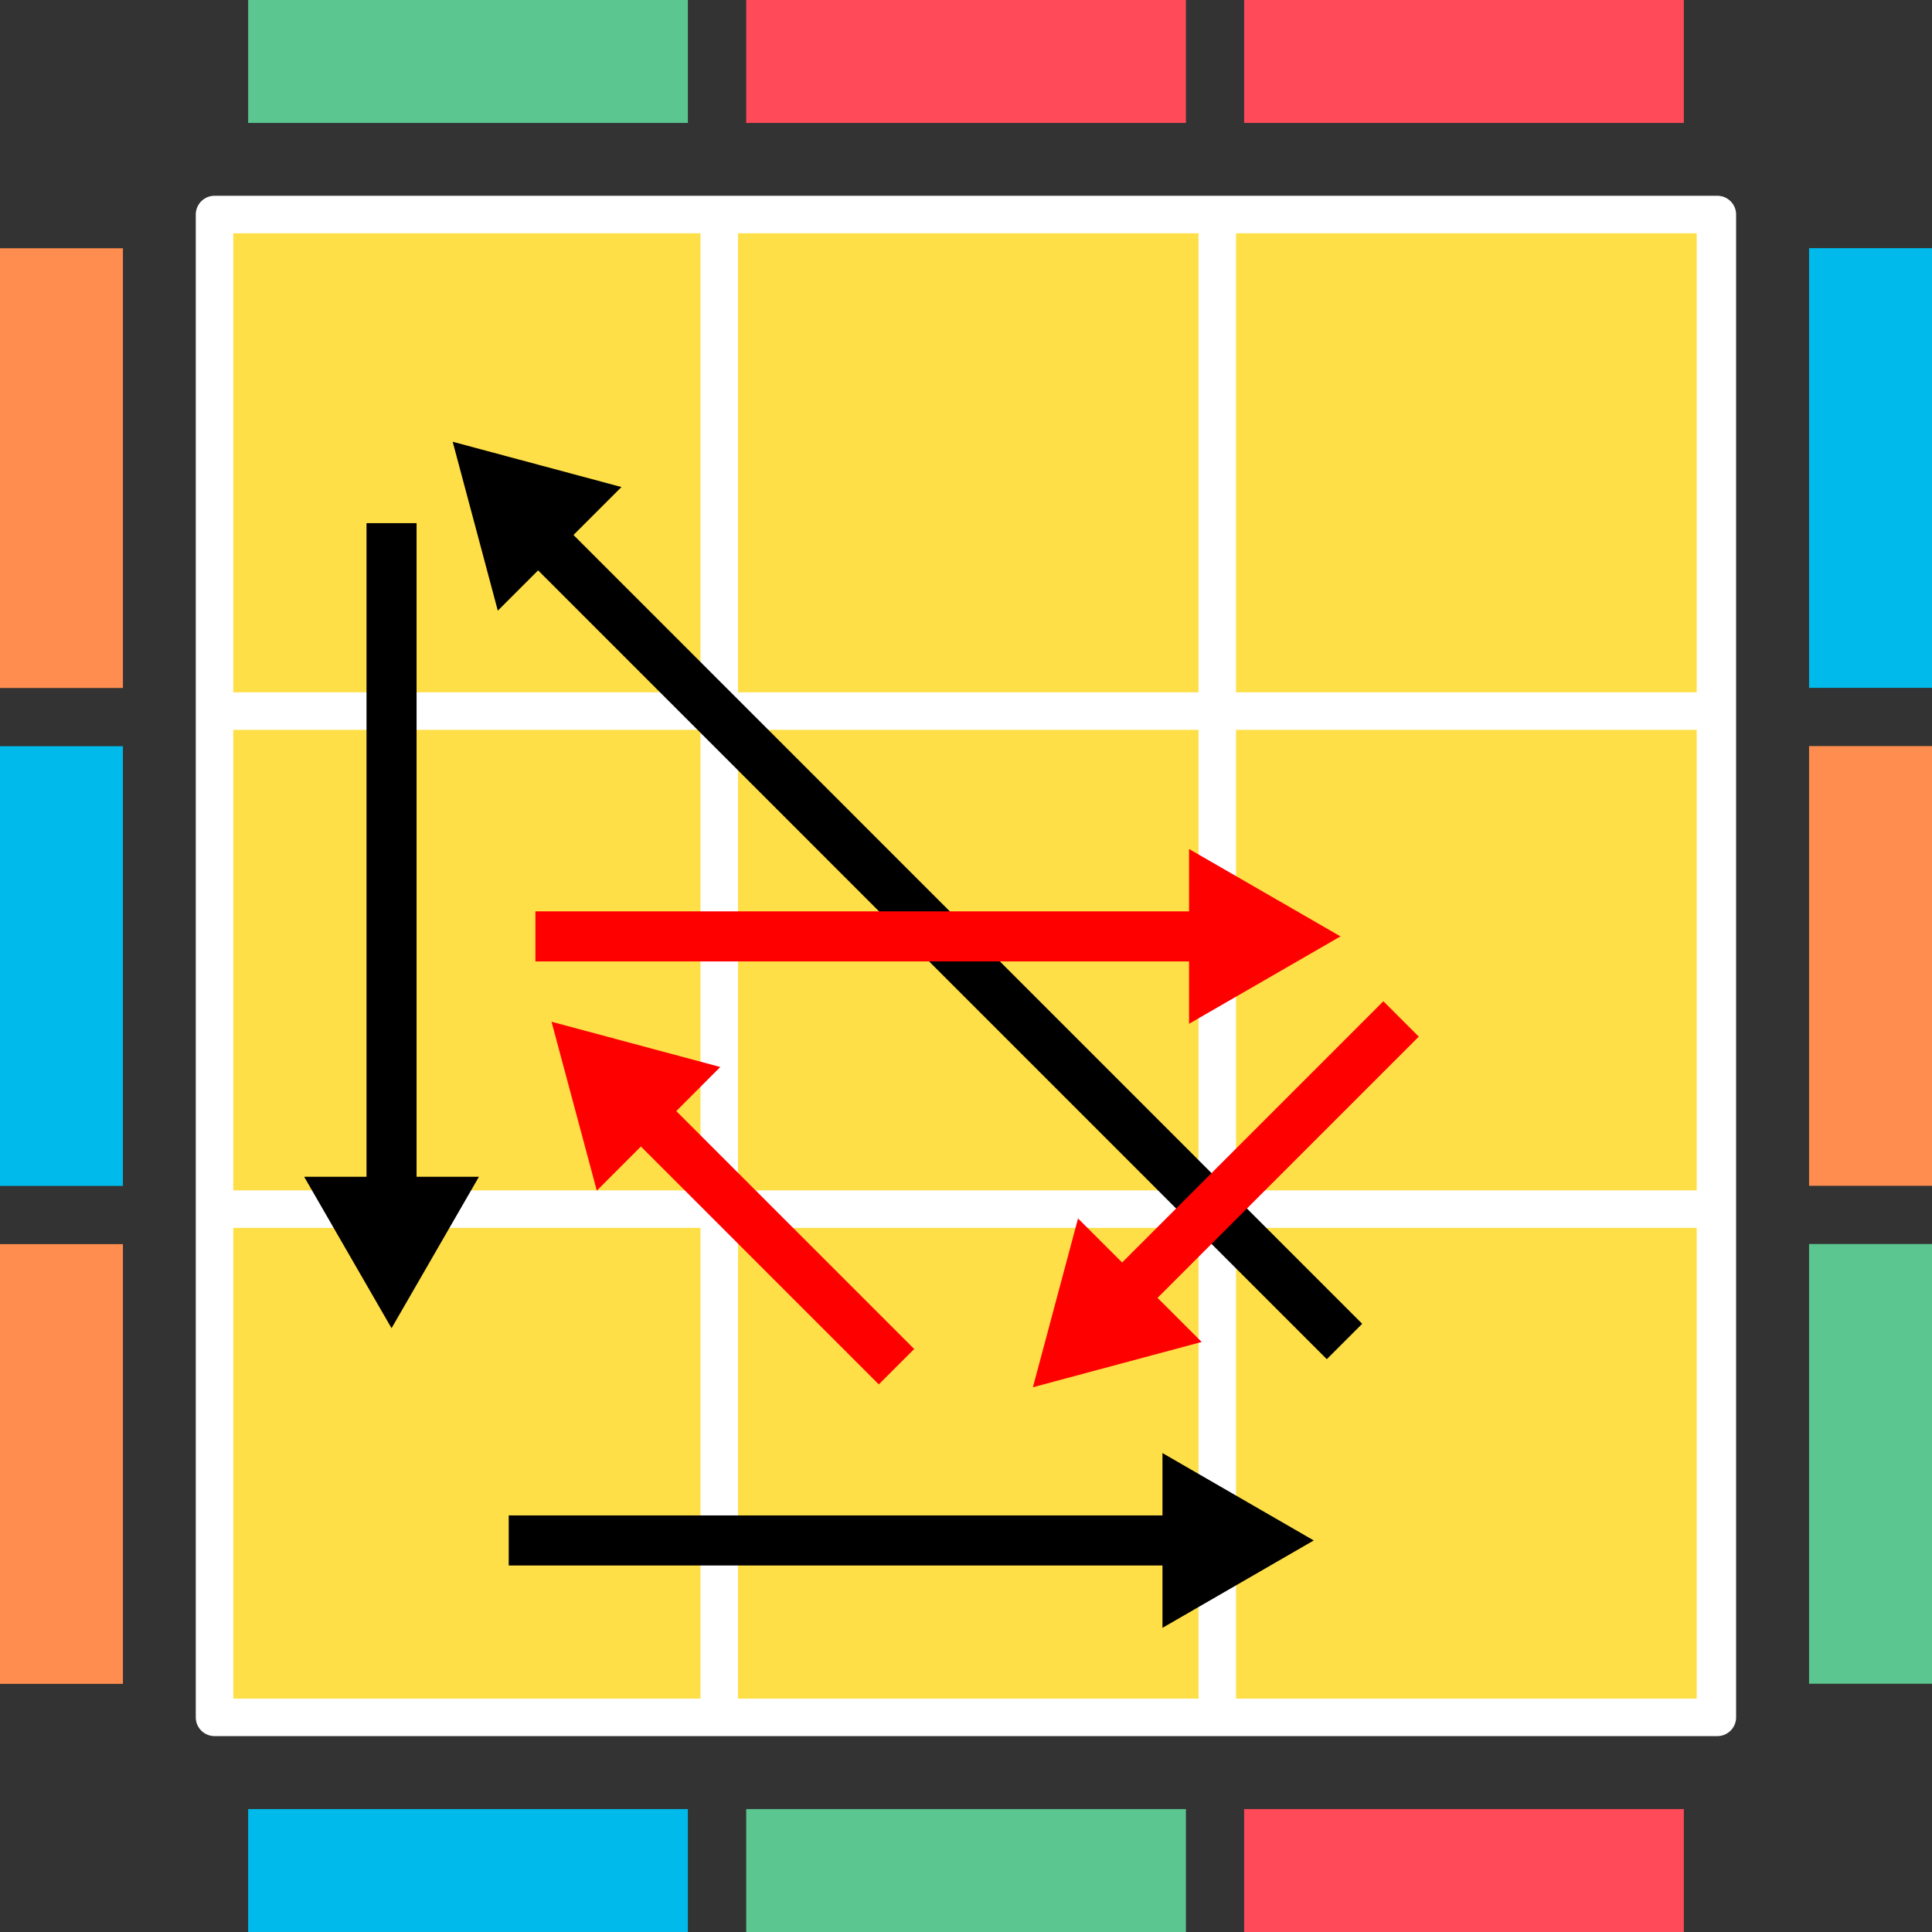 <?xml version="1.0" encoding="UTF-8"?><svg id="_レイヤー_2" xmlns="http://www.w3.org/2000/svg" viewBox="0 0 154 154"><rect x="0" y="0" width="154" height="154" fill="#333333" stroke="none"/><defs><style>.cls-1{fill:none;stroke:#fff;stroke-linecap:round;stroke-linejoin:round;stroke-width:2.99px;}.cls-2{fill:#00baeb;}.cls-2,.cls-3,.cls-4,.cls-5,.cls-6{stroke-width:0px;}.cls-7,.cls-8,.cls-9,.cls-10{stroke-miterlimit:10;}.cls-7,.cls-9{fill:red;stroke:red;}.cls-7,.cls-10{stroke-width:1px;}.cls-3{fill:#ff8d4f;}.cls-8,.cls-9{stroke-width:3.99px;}.cls-8,.cls-10{fill:#000;stroke:#000;}.cls-4{fill:#5bc68f;}.cls-5{fill:#ffdf47;}.cls-6{fill:#ff4b59;}</style></defs><g id="_レイヤー_1-2"><rect class="cls-5" x="17.1" y="17.1" width="119.79" height="119.79"/><rect class="cls-1" x="17.1" y="17.1" width="119.79" height="119.79"/><line class="cls-1" x1="57.33" y1="17.42" x2="57.33" y2="135.64"/><line class="cls-1" x1="97.03" y1="17.42" x2="97.03" y2="135.64"/><line class="cls-1" x1="136.74" y1="17.42" x2="136.74" y2="135.64"/><line class="cls-1" x1="18.07" y1="96.38" x2="136.29" y2="96.38"/><line class="cls-1" x1="18.07" y1="56.68" x2="136.29" y2="56.68"/><rect class="cls-6" x="99.17" width="35.05" height="9.8"/><rect class="cls-6" x="59.48" width="35.05" height="9.8"/><rect class="cls-4" x="19.78" width="35.05" height="9.8"/><rect class="cls-6" x="99.17" y="144.2" width="35.05" height="9.8"/><rect class="cls-4" x="59.48" y="144.2" width="35.05" height="9.8"/><rect class="cls-2" x="19.78" y="144.2" width="35.05" height="9.8"/><rect class="cls-2" x="131.58" y="32.41" width="35.05" height="9.8" transform="translate(111.79 186.41) rotate(-90)"/><rect class="cls-3" x="131.58" y="72.1" width="35.05" height="9.8" transform="translate(72.1 226.1) rotate(-90)"/><rect class="cls-4" x="131.58" y="111.79" width="35.05" height="9.8" transform="translate(32.41 265.79) rotate(-90)"/><rect class="cls-3" x="-12.63" y="32.41" width="35.05" height="9.8" transform="translate(-32.41 42.21) rotate(-90)"/><rect class="cls-2" x="-12.63" y="72.1" width="35.05" height="9.8" transform="translate(-72.1 81.9) rotate(-90)"/><rect class="cls-3" x="-12.63" y="111.79" width="35.05" height="9.8" transform="translate(-111.79 121.59) rotate(-90)"/><line class="cls-8" x1="40.55" y1="122.79" x2="96.37" y2="122.79"/><polygon class="cls-10" points="103.72 122.79 93.16 128.89 93.16 116.69 103.72 122.79"/><line class="cls-8" x1="107.17" y1="106.93" x2="41.46" y2="41.21"/><polygon class="cls-10" points="36.79 35.92 48.57 39.08 39.94 47.71 36.79 35.92"/><line class="cls-9" x1="90.09" y1="102.81" x2="111.68" y2="81.22"/><polygon class="cls-7" points="83.04 109.87 94.82 106.71 86.19 98.09 83.04 109.87"/><line class="cls-9" x1="71.46" y1="108.94" x2="49.87" y2="87.35"/><polygon class="cls-7" points="44.67 82.15 56.45 85.31 47.83 93.94 44.67 82.15"/><line class="cls-8" x1="31.21" y1="41.7" x2="31.21" y2="97.52"/><polygon class="cls-10" points="31.21 104.87 25.11 94.3 37.31 94.3 31.21 104.87"/><line class="cls-9" x1="42.68" y1="74.64" x2="98.49" y2="74.64"/><polygon class="cls-7" points="105.85 74.64 95.28 80.74 95.28 68.54 105.85 74.64"/></g></svg>
